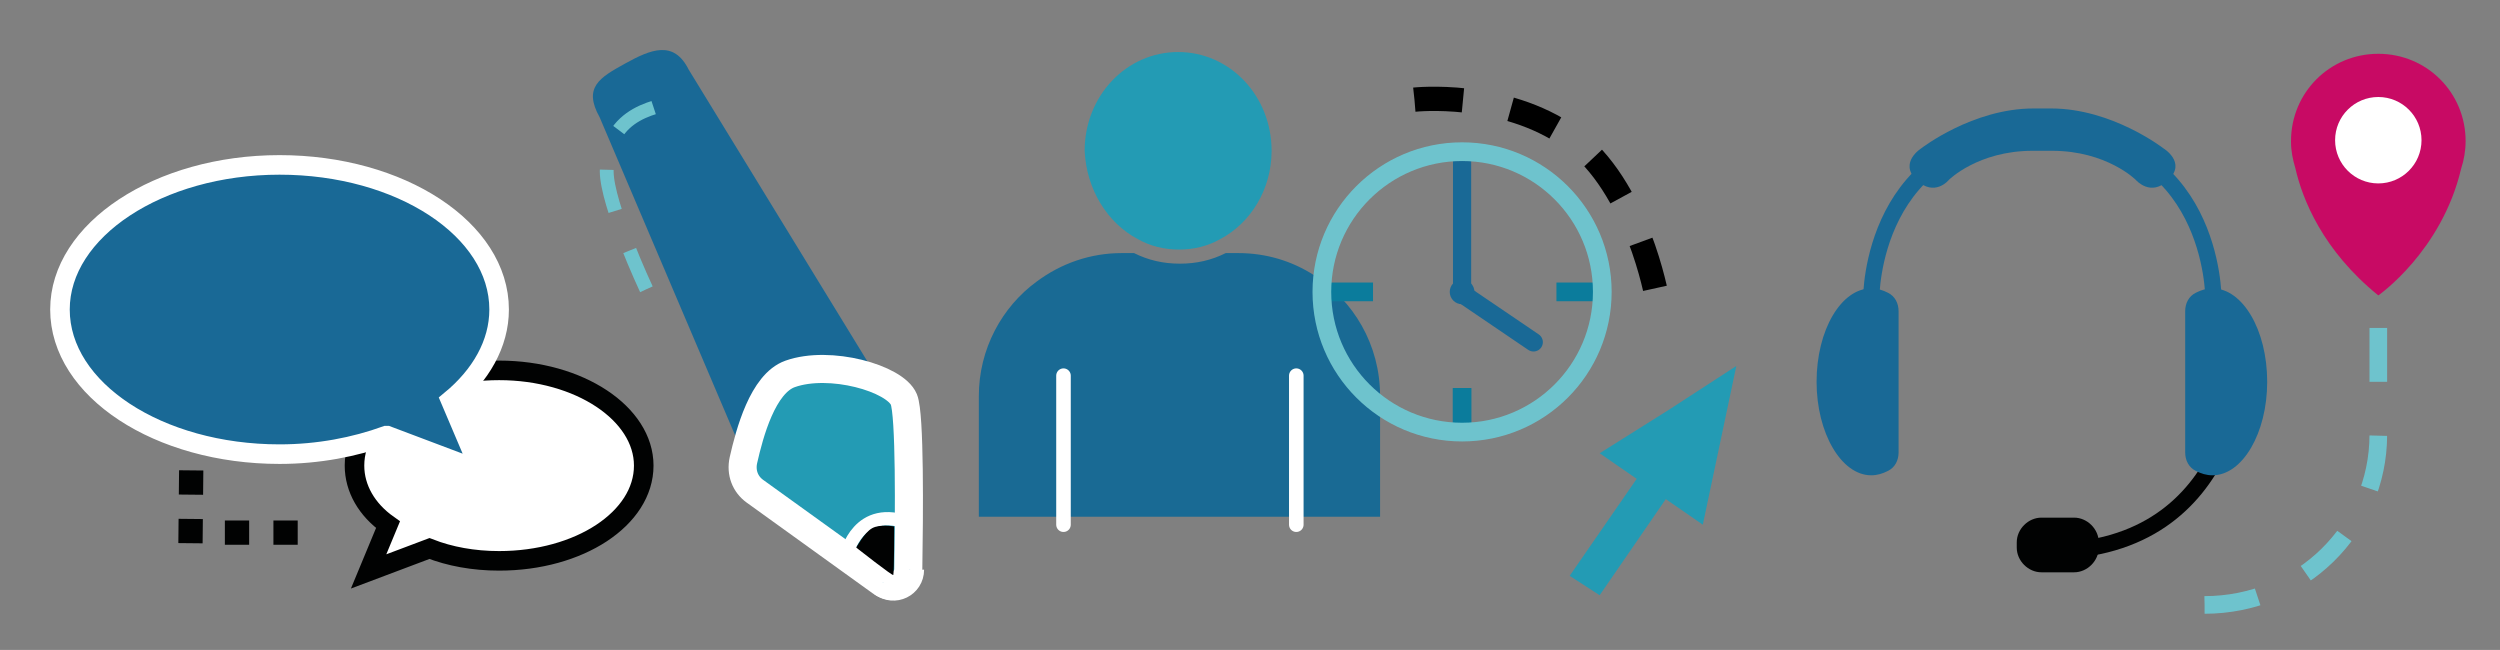 <?xml version="1.0" encoding="utf-8"?>
<!-- Generator: Adobe Illustrator 27.8.1, SVG Export Plug-In . SVG Version: 6.00 Build 0)  -->
<svg version="1.1" id="Ebene_1" xmlns="http://www.w3.org/2000/svg" xmlns:xlink="http://www.w3.org/1999/xlink" x="0px" y="0px"
	 viewBox="0 0 283.5 73.7" style="enable-background:new 0 0 283.5 73.7;" xml:space="preserve">
<rect x="0" y="0" width="283.5" height="73.7" fill="#808080" stroke="none"/>
<style type="text/css">
	.st0{fill:none;stroke:#6EC3CD;stroke-width:2;stroke-miterlimit:10;stroke-dasharray:6.108;}
	.st1{fill:#FFFFFF;stroke:#010202;stroke-width:2.218;stroke-miterlimit:6;}
	.st2{fill:#196996;stroke:#FFFFFF;stroke-width:2.218;stroke-miterlimit:10;}
	.st3{fill:none;stroke:#196996;stroke-width:1.843;stroke-miterlimit:10;}
	.st4{fill:none;stroke:#010202;stroke-width:1.843;stroke-miterlimit:10;}
	.st5{fill:#196996;}
	.st6{fill:#010202;}
	.st7{fill:#C80A64;}
	.st8{fill:#FFFFFF;}
	.st9{fill:#239BB4;}
	.st10{fill:#196A94;}
	.st11{fill:none;stroke:#FFFFFF;stroke-width:1.651;stroke-linecap:round;stroke-miterlimit:6;}
	.st12{fill:none;stroke:#010202;stroke-width:2.753;stroke-miterlimit:10;stroke-dasharray:2.753;}
	.st13{fill:none;stroke:#196996;stroke-width:2.121;stroke-linecap:round;stroke-miterlimit:10;}
	.st14{fill:none;stroke:#0B7C9C;stroke-width:2.121;stroke-miterlimit:10;}
	.st15{fill:none;stroke:#196996;stroke-width:2.063;stroke-linecap:round;stroke-miterlimit:10;}
	.st16{fill:none;stroke:#6EC3CD;stroke-width:2.121;stroke-miterlimit:10;}
	.st17{fill:#239BB4;stroke:#FFFFFF;stroke-width:3.183;stroke-miterlimit:10;}
	.st18{fill:#0A71B6;stroke:#FFFFFF;stroke-width:3.183;stroke-miterlimit:10;}
	.st19{fill:none;stroke:#FFFFFF;stroke-width:1.513;stroke-miterlimit:10;}
	.st20{fill:none;stroke:#000000;stroke-width:2.753;stroke-miterlimit:10;stroke-dasharray:5.507;}
	.st21{fill:none;stroke:#6EC3CD;stroke-width:1.566;stroke-miterlimit:10;stroke-dasharray:4.784;}
	.st22{fill:#249BB4;}
	.st23{fill:#333F48;}
	.st24{fill:#9AD8D5;}
	.st25{fill:#70C3CE;}
	.st26{fill:#0E3666;}
</style>
<g>
	<path class="st0" d="M250,68.6c10.9,0,19.7-8.6,19.7-19.3V35.6"/>
	<path class="st1" d="M40.2,52.8c0-6,7.3-10.8,16.4-10.8S73,46.9,73,52.8c0,6-7.3,10.8-16.4,10.8c-2.9,0-5.6-0.5-7.9-1.4l0,0
		l-6.9,2.6l2.2-5.3C41.6,57.8,40.2,55.4,40.2,52.8z"/>
	<path class="st2" d="M56.6,35.1c0-9.1-11.2-16.4-24.9-16.4S6.8,26.1,6.8,35.1c0,9.1,11.2,16.4,24.9,16.4c4.4,0,8.5-0.8,12.1-2.1
		h0.1l10.6,4l-3.4-8C54.5,42.6,56.6,39,56.6,35.1z"/>
	<path class="st3" d="M212.2,33.8c0,0-0.1-18.8,19.4-18.8S251,33.8,251,33.8"/>
	<path class="st4" d="M254.3,40c0,0,0.1,22.5-22,22.5"/>
	<path class="st5" d="M215.3,35.3c0-0.9-0.4-1.7-1.2-2.1c-0.6-0.3-1.2-0.5-1.9-0.5c-3.4,0-6.2,4.7-6.2,10.6c0,5.8,2.8,10.6,6.2,10.6
		c0.7,0,1.3-0.2,1.9-0.5c0.8-0.4,1.2-1.2,1.2-2.1C215.3,47.9,215.3,38.6,215.3,35.3z"/>
	<path class="st5" d="M247.8,35.3c0-0.9,0.4-1.7,1.2-2.1c0.6-0.3,1.2-0.5,1.9-0.5c3.4,0,6.2,4.7,6.2,10.6c0,5.8-2.8,10.6-6.2,10.6
		c-0.7,0-1.3-0.2-1.9-0.5c-0.8-0.4-1.2-1.2-1.2-2.1C247.8,47.9,247.8,38.6,247.8,35.3z"/>
	<path class="st6" d="M235.2,64.9h-3.7c-1.5,0-2.8-1.3-2.8-2.8v-0.6c0-1.5,1.3-2.8,2.8-2.8h3.7c1.5,0,2.8,1.3,2.8,2.8v0.6
		C238,63.6,236.7,64.9,235.2,64.9z"/>
	<path class="st5" d="M230.5,17.1c-6.2,0-9.5,3.3-9.5,3.3s-1.6,2-3.7,0c-2-2,0.6-3.6,0.6-3.6s5.8-4.5,12.7-4.5h2
		c6.9,0,12.7,4.5,12.7,4.5s2.7,1.6,0.6,3.6c-2,2-3.7,0-3.7,0s-3.3-3.3-9.5-3.3H230.5z"/>
	<path class="st7" d="M279.6,16c0-5.5-4.4-9.9-9.9-9.9s-9.9,4.4-9.9,9.9c0,0,0,0,0,0.1c0,1,0.2,2,0.5,3c0.8,3.5,3.1,9.3,9.4,14.4
		c0,0,7.2-5,9.4-14.4C279.4,18.2,279.6,17.1,279.6,16z"/>
	<circle class="st8" cx="269.7" cy="15.9" r="4.9"/>
	<polygon class="st9" points="181.4,51.4 189.2,46.5 196.9,41.5 195,50.5 193.1,59.5 188.9,56.6 181.4,67.5 178,65.3 185.6,54.3 	
		"/>
	<path id="XMLID_2_" class="st9" d="M129,27.1c1.4,0.8,3,1.2,4.7,1.2s3.3-0.4,4.7-1.2c3.4-1.8,5.8-5.6,5.8-10
		c0-6.2-4.7-11.2-10.6-11.2c-5.9,0-10.6,5-10.6,11.2C123.2,21.5,125.6,25.3,129,27.1z"/>
	<path id="XMLID_1_" class="st10" d="M149,31.2c-2.5-1.6-5.4-2.5-8.6-2.5H139c-1.6,0.8-3.3,1.2-5.2,1.2s-3.6-0.4-5.2-1.2h-1.4
		c-3.6,0-6.9,1.2-9.6,3.2c-4,2.9-6.6,7.7-6.6,13v7.7v6h45.5v-6v-7.7C156.5,39.1,153.5,34.1,149,31.2z"/>
	<line class="st11" x1="147" y1="59.5" x2="147" y2="42.6"/>
	<line class="st11" x1="120.6" y1="59.5" x2="120.6" y2="42.6"/>
	<line class="st12" x1="21.6" y1="61.6" x2="21.7" y2="51.6"/>
	<line class="st12" x1="25.5" y1="60.4" x2="36.3" y2="60.4"/>
	<line class="st13" x1="173.9" y1="38.8" x2="165.8" y2="33.3"/>
	<line class="st14" x1="165.8" y1="44" x2="165.8" y2="49.7"/>
	<line class="st14" x1="155.7" y1="33.1" x2="149.9" y2="33.1"/>
	<line class="st14" x1="182.2" y1="33.1" x2="176.5" y2="33.1"/>
	<line class="st15" x1="165.8" y1="32.8" x2="165.8" y2="18"/>
	<circle class="st5" cx="165.8" cy="33.1" r="1.4"/>
	<circle class="st16" cx="165.8" cy="33.1" r="15.9"/>
	<path class="st5" d="M86.4,56.5L68,13.3c-1.9-3.4,0-4.5,2.9-6.1s5.5-2.7,7.2,0.7l24.5,40L86.4,56.5z"/>
	<path class="st17" d="M85.6,55.7c-1.1-0.8-1.6-2.1-1.3-3.5c0.7-3.1,2.2-8.7,5.3-9.8c4.5-1.6,11.9,0.5,12.9,2.9
		c0.7,1.7,0.6,13.1,0.5,19.2c0,1.6-1.8,2.5-3.1,1.5L85.6,55.7z"/>
	<path class="st18" d="M103.2,64.6c0,1.6-1.8,2.5-3.1,1.5"/>
	<path class="st19" d="M96,62.9c0,0,1.3-5.9,7.3-3.5"/>
	<path class="st6" d="M97.1,62.1c0,0,0.9-1.7,1.8-2.2s2.5-0.2,2.5-0.2s0,5.2-0.1,5.5C101.3,65.4,97.1,62.1,97.1,62.1z"/>
	<path class="st20" d="M160.4,11.3c0,0,10.1-1.1,17.7,4.3c7.6,5.5,9.8,18.2,9.8,18.2"/>
	<path class="st21" d="M73.3,32.8c0,0-4.5-9.6-4.5-13.4c0-6.9,6-7.4,8.9-8"/>
</g>
<rect x="149.8" y="-44.1" class="st22" width="20.9" height="20.9"/>
<rect x="186.8" y="-44.1" class="st10" width="20.9" height="20.9"/>
<rect x="260.7" y="-44.1" class="st23" width="20.9" height="20.9"/>
<rect x="75.8" y="-44.1" class="st24" width="20.9" height="20.9"/>
<rect x="112.8" y="-44.1" class="st25" width="20.9" height="20.9"/>
<rect x="223.7" y="-44.1" class="st26" width="20.9" height="20.9"/>
<rect x="38.9" y="-44.1" class="st8" width="20.9" height="20.9"/>
<rect x="1.9" y="-44.1" class="st7" width="20.9" height="20.9"/>
</svg>